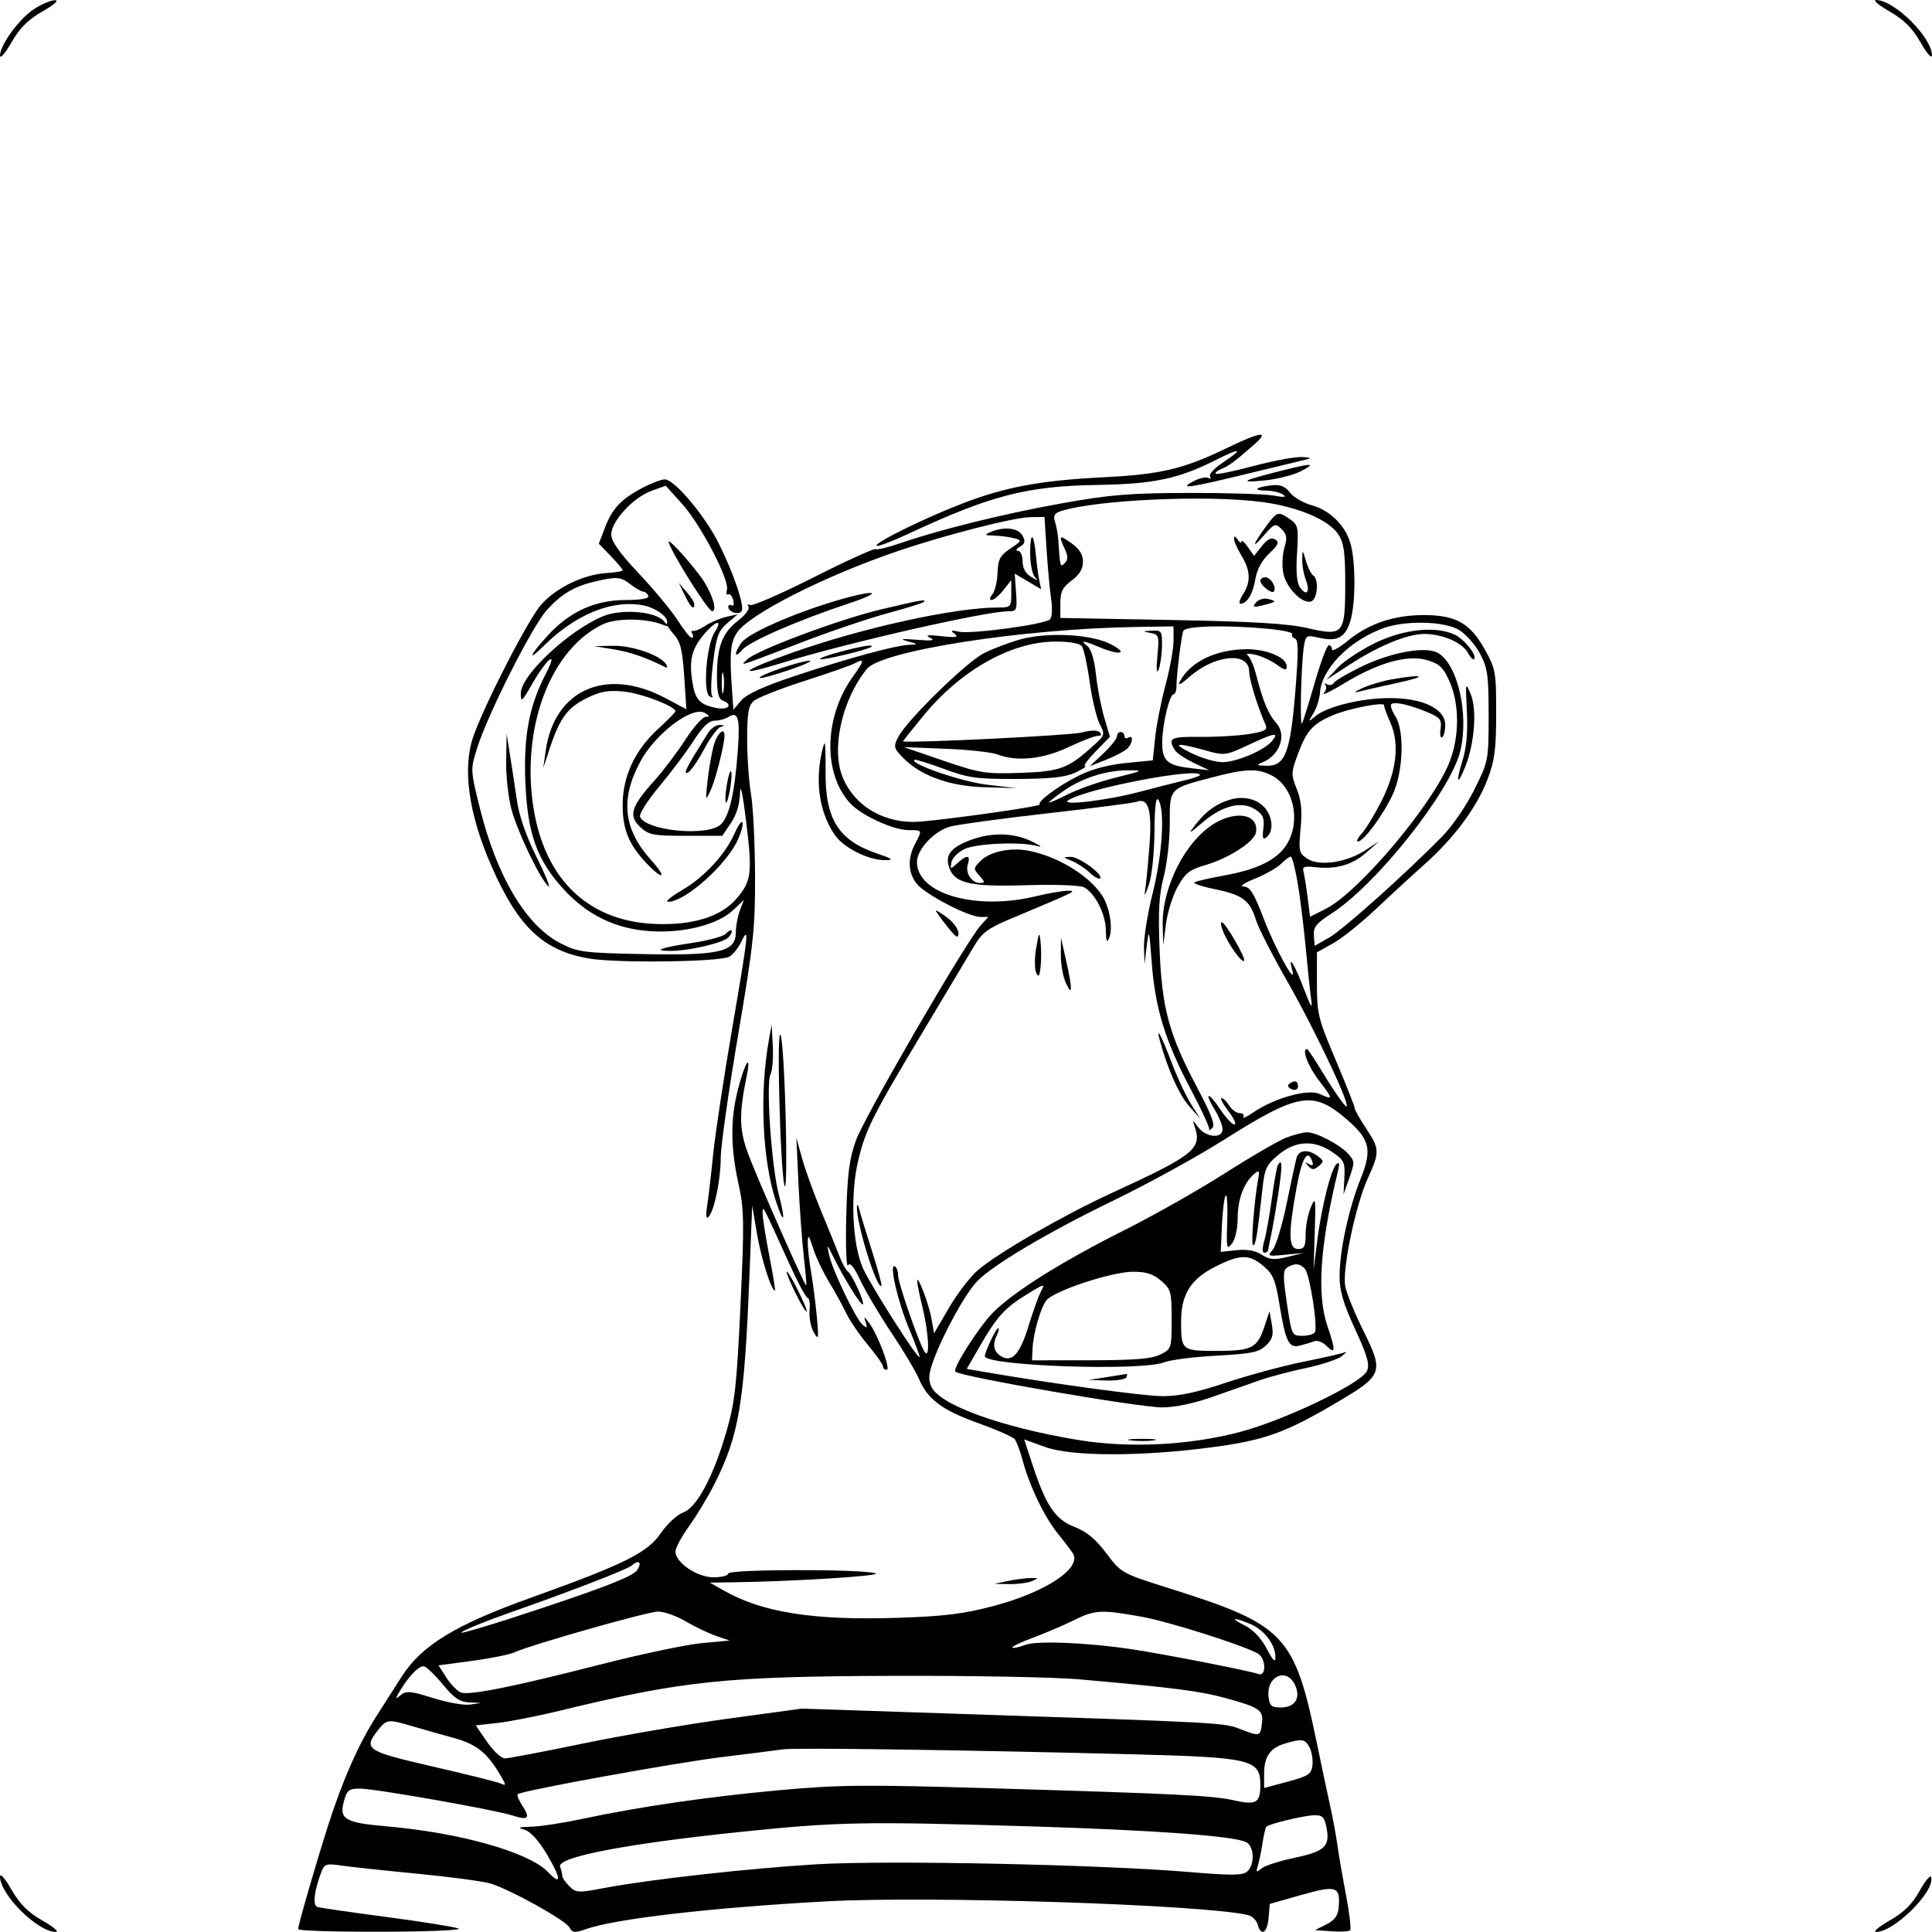 <svg id="svg" version="1.1" width="512" height="512" xmlns="http://www.w3.org/2000/svg"><path d="M8.962 2.439 C 5.063 4.998,-0.005 11.955,0.009 14.729 C 0.015 15.703,1.370 14.143,3.022 11.263 C 5.234 7.406,7.406 5.234,11.263 3.022 C 14.485 1.174,15.731 0.038,14.500 0.068 C 13.400 0.095,10.908 1.162,8.962 2.439 M500.737 3.022 C 504.594 5.234,506.766 7.406,508.978 11.263 C 510.648 14.175,511.985 15.692,511.991 14.680 C 512.015 9.935,501.977 -0.017,497.193 0.009 C 496.262 0.015,497.857 1.370,500.737 3.022 M325.500 118.565 C 313.698 124.285,307.747 125.712,292.500 126.476 C 275.748 127.317,266.397 129.057,254.973 133.462 C 244.904 137.345,231.580 143.913,232.304 144.638 C 232.584 144.918,236.343 143.502,240.657 141.493 C 262.667 131.238,272.085 128.809,291.000 128.506 C 305.805 128.269,312.310 126.892,322.198 121.900 C 328.924 118.505,329.738 118.822,324.016 122.608 C 321.825 124.058,320.320 125.709,320.671 126.277 C 321.022 126.844,320.836 127.017,320.259 126.660 C 319.681 126.303,317.924 126.680,316.354 127.499 C 312.061 129.738,314.967 129.342,330.436 125.578 C 338.171 123.695,345.400 121.947,346.500 121.694 C 347.665 121.425,347.039 121.185,345.000 121.119 C 343.075 121.056,337.271 122.138,332.103 123.522 C 326.935 124.907,322.483 125.817,322.210 125.543 C 321.937 125.270,322.546 124.728,323.563 124.338 C 325.503 123.593,327.285 122.271,332.401 117.779 C 336.582 114.109,334.115 114.389,325.500 118.565 M340.000 124.638 C 329.193 127.359,328.013 127.969,334.726 127.368 C 338.150 127.061,342.632 125.952,344.687 124.905 C 348.953 122.730,347.833 122.666,340.000 124.638 M170.500 129.160 C 164.747 132.138,162.277 134.708,160.372 139.695 L 158.694 144.089 161.847 147.342 C 163.581 149.131,165.000 150.823,165.000 151.102 C 165.000 151.381,163.117 151.720,160.816 151.856 C 154.745 152.214,147.538 155.662,143.487 160.146 C 140.134 163.857,128.581 186.268,125.459 195.115 C 122.492 203.526,124.168 215.647,130.210 229.456 C 137.300 245.662,143.960 251.969,156.154 254.026 C 163.469 255.260,190.084 254.944,193.160 253.587 C 194.073 253.184,195.526 251.425,196.387 249.677 C 198.617 245.157,198.449 246.768,193.962 273.000 C 191.751 285.925,189.511 300.775,188.984 306.000 C 188.458 311.225,187.749 317.300,187.410 319.500 C 187.012 322.085,187.136 323.146,187.761 322.500 C 189.288 320.921,191.000 312.616,191.000 306.785 C 191.000 303.854,193.060 289.316,195.577 274.478 C 199.703 250.163,200.149 245.970,200.096 232.000 C 200.064 223.475,199.582 213.800,199.025 210.500 C 198.468 207.200,198.009 200.632,198.006 195.905 C 198.001 188.970,198.338 187.012,199.750 185.765 C 200.713 184.915,206.675 182.557,213.000 180.524 C 219.325 178.491,225.281 176.416,226.236 175.914 C 229.245 174.331,229.209 174.882,226.016 179.328 C 218.355 189.996,218.035 204.967,225.298 212.869 C 228.241 216.071,236.719 219.978,240.750 219.990 C 244.509 220.002,244.457 219.894,242.506 223.636 C 240.469 227.542,240.622 231.249,242.942 234.199 C 245.143 236.998,256.666 243.000,259.837 243.000 L 261.929 243.000 259.891 245.250 C 255.992 249.554,228.981 296.117,226.803 302.289 C 225.045 307.268,224.541 311.277,224.262 322.500 C 224.070 330.200,224.285 335.956,224.740 335.291 C 225.290 334.487,226.380 335.824,227.998 339.291 C 229.335 342.156,233.051 348.426,236.255 353.224 C 239.459 358.023,242.735 363.515,243.535 365.429 C 245.778 370.797,249.713 373.732,259.233 377.138 C 264.041 378.857,268.386 380.768,268.890 381.382 C 269.393 381.997,270.334 384.480,270.981 386.900 C 272.830 393.814,276.744 401.977,280.342 406.423 C 282.157 408.666,283.968 411.053,284.367 411.729 C 286.655 415.607,277.138 421.910,263.500 425.550 C 255.444 427.700,250.483 428.319,237.984 428.735 C 215.735 429.474,202.103 427.351,191.904 421.558 L 188.126 419.411 194.313 419.324 C 210.658 419.095,234.273 417.594,232.000 416.930 C 228.051 415.776,193.000 415.839,193.000 417.000 C 193.000 417.550,191.235 418.000,189.077 418.000 C 184.737 418.000,179.000 414.104,179.000 411.158 C 179.000 410.243,180.613 407.245,182.585 404.497 C 184.557 401.749,187.521 396.846,189.173 393.603 C 195.843 380.508,197.261 372.155,198.608 338.000 L 199.338 319.500 200.619 327.009 C 201.739 333.570,204.400 342.000,205.352 342.000 C 205.531 342.000,204.863 337.837,203.869 332.750 C 202.874 327.663,202.076 322.600,202.094 321.500 C 202.131 319.294,201.901 318.858,209.100 334.750 C 211.404 339.837,213.641 344.000,214.070 344.000 C 214.499 344.000,214.711 345.492,214.541 347.316 C 214.372 349.140,214.872 351.728,215.652 353.066 C 216.949 355.290,217.019 354.940,216.473 349.000 C 216.145 345.425,215.454 340.055,214.938 337.066 C 214.422 334.078,214.030 330.478,214.067 329.066 C 214.119 327.054,214.416 327.404,215.443 330.688 C 216.163 332.992,218.068 337.042,219.676 339.688 C 221.285 342.335,223.344 346.075,224.252 348.000 C 225.161 349.925,227.726 353.686,229.952 356.359 C 232.178 359.031,234.000 361.619,234.000 362.109 C 234.000 362.599,234.443 363.000,234.985 363.000 C 236.139 363.000,232.647 353.694,230.337 350.612 C 228.976 348.797,228.845 348.766,229.400 350.391 C 229.931 351.948,229.792 352.072,228.610 351.091 C 226.813 349.600,220.555 336.526,219.710 332.500 C 219.096 329.574,219.123 329.587,220.804 333.000 C 223.626 338.730,228.212 346.121,228.664 345.669 C 229.204 345.129,225.789 337.709,224.606 336.852 C 224.115 336.496,223.140 334.696,222.440 332.852 C 221.740 331.008,219.572 325.668,217.623 320.984 C 215.674 316.300,213.395 310.000,212.560 306.984 L 211.042 301.500 211.598 313.500 C 211.905 320.100,212.540 328.868,213.010 332.984 C 213.480 337.101,213.776 340.558,213.667 340.666 C 213.335 340.998,200.644 312.239,198.226 305.674 C 195.888 299.326,195.818 295.221,197.875 285.170 C 199.174 278.820,197.418 281.477,195.577 288.644 C 193.546 296.557,193.580 304.033,195.692 313.645 C 197.214 320.572,197.269 323.817,196.237 345.923 C 195.237 367.313,194.751 371.664,192.484 379.473 C 189.027 391.384,184.620 399.588,181.003 400.849 C 179.473 401.383,176.856 403.802,175.189 406.225 C 171.531 411.541,165.721 414.427,140.266 423.570 C 120.643 430.618,111.743 436.068,106.500 444.244 C 104.850 446.817,101.839 451.527,99.808 454.711 C 94.987 462.271,90.773 471.801,86.945 483.798 C 83.538 494.479,79.032 510.073,79.012 511.250 C 79.006 511.663,89.012 511.971,101.250 511.937 C 113.488 511.902,122.600 511.514,121.500 511.076 C 120.400 510.638,111.850 509.268,102.500 508.032 C 93.150 506.796,84.902 505.609,84.170 505.393 C 82.807 504.992,83.196 501.307,85.151 496.122 C 85.960 493.977,86.464 493.805,90.274 494.370 C 92.598 494.715,101.700 495.693,110.500 496.543 C 119.300 497.394,128.075 498.570,130.000 499.156 C 135.287 500.768,149.812 508.841,150.889 510.767 C 151.706 512.227,152.298 512.297,155.169 511.274 C 162.933 508.509,188.340 505.561,218.808 503.888 C 246.253 502.382,318.509 504.709,330.631 507.489 C 331.802 507.758,332.998 508.883,333.287 509.989 C 334.148 513.283,335.856 512.275,336.190 508.277 L 336.500 504.554 344.880 502.178 C 354.180 499.542,355.247 499.900,354.761 505.493 C 354.570 507.680,353.692 508.892,351.500 509.993 L 348.500 511.500 352.854 511.813 C 355.249 511.985,357.470 511.863,357.791 511.542 C 358.111 511.222,357.625 507.031,356.710 502.230 C 355.795 497.428,354.769 491.475,354.431 489.000 C 354.093 486.525,353.219 481.800,352.487 478.500 C 351.756 475.200,350.183 467.775,348.992 462.000 C 343.070 433.280,340.520 430.584,310.231 421.035 C 297.206 416.929,297.173 416.910,293.189 411.634 C 290.328 407.844,287.945 405.869,284.774 404.658 C 279.685 402.714,277.168 398.997,273.632 388.199 L 271.422 381.453 276.961 383.465 C 283.912 385.990,302.281 386.035,320.933 383.573 C 335.130 381.699,340.492 379.785,354.237 371.687 C 366.534 364.442,366.795 363.721,361.215 352.470 C 358.972 347.947,356.851 342.723,356.502 340.861 C 355.670 336.428,359.257 319.304,362.500 312.218 C 365.665 305.305,365.633 304.466,362.000 299.000 C 360.355 296.525,359.007 294.119,359.004 293.654 C 359.002 293.189,356.750 287.494,354.000 281.000 C 349.332 269.976,349.000 268.633,349.000 260.780 L 349.000 252.368 353.250 250.006 C 355.587 248.707,360.650 244.666,364.500 241.027 C 368.350 237.387,374.200 232.007,377.500 229.070 C 385.372 222.064,391.401 213.929,394.220 206.504 C 396.113 201.519,396.500 198.548,396.500 189.000 C 396.500 178.007,396.364 177.257,393.415 172.000 C 389.548 165.106,385.780 163.004,377.285 163.002 C 369.440 163.000,362.750 165.251,357.278 169.736 C 354.925 171.663,353.000 172.737,353.000 172.120 C 353.000 171.504,352.613 171.000,352.140 171.000 C 351.667 171.000,350.014 175.387,348.468 180.750 C 346.921 186.113,345.396 191.032,345.078 191.681 C 344.409 193.049,344.803 176.034,345.548 171.361 C 346.034 168.314,346.156 168.246,349.709 169.047 C 354.500 170.128,356.666 168.863,357.951 164.238 C 359.217 159.677,359.270 149.870,358.056 144.638 C 356.897 139.641,352.628 135.246,347.625 133.899 C 345.441 133.311,342.844 131.801,341.855 130.543 C 340.495 128.814,339.276 128.347,336.862 128.628 C 332.679 129.115,331.867 129.996,335.583 130.015 C 337.187 130.024,339.175 130.490,340.000 131.052 C 341.065 131.778,340.341 131.859,337.500 131.332 C 335.300 130.925,325.175 130.610,315.000 130.634 C 299.424 130.670,294.129 131.102,281.500 133.369 C 266.129 136.128,249.045 140.342,238.633 143.944 C 235.406 145.060,232.439 145.771,232.040 145.525 C 231.641 145.278,224.223 148.657,215.556 153.035 C 206.889 157.412,199.324 160.700,198.744 160.342 C 198.150 159.975,197.985 160.166,198.364 160.780 C 198.735 161.379,197.489 163.051,195.596 164.495 C 191.424 167.677,190.000 171.413,190.000 179.181 C 190.000 183.487,190.402 185.217,191.500 185.638 C 194.350 186.732,193.070 188.264,189.845 187.619 C 185.344 186.719,184.185 185.419,183.437 180.431 C 182.600 174.844,183.341 171.936,186.589 168.077 C 189.708 164.370,191.715 163.979,189.387 167.532 C 187.225 170.831,186.221 183.401,188.030 184.518 C 188.818 185.005,189.062 184.909,188.665 184.267 C 188.311 183.693,188.461 179.686,189.000 175.362 C 189.836 168.648,190.382 167.157,192.739 165.151 L 195.500 162.803 192.500 163.469 C 190.850 163.836,188.375 164.880,187.000 165.790 C 185.625 166.700,184.129 167.334,183.676 167.198 C 183.222 167.062,183.136 167.412,183.485 167.975 C 183.833 168.539,183.754 168.999,183.309 168.998 C 182.864 168.997,181.208 166.952,179.630 164.454 C 178.051 161.955,173.439 156.380,169.380 152.066 C 164.099 146.452,162.000 143.479,162.000 141.613 C 162.000 138.126,167.794 131.838,172.614 130.095 L 176.421 128.718 180.680 133.422 C 185.583 138.837,193.335 153.610,192.650 156.230 C 192.395 157.205,192.543 157.782,192.980 157.513 C 193.416 157.243,194.007 157.918,194.293 159.013 C 194.579 160.107,194.405 160.751,193.907 160.442 C 193.408 160.134,193.000 160.310,193.000 160.834 C 193.000 162.212,195.827 163.090,196.541 161.934 C 197.365 160.601,194.415 151.892,190.455 143.964 C 186.764 136.575,178.654 126.978,176.157 127.044 C 175.246 127.069,172.700 128.020,170.500 129.160 M334.678 133.067 C 344.095 134.351,352.168 137.802,354.665 141.610 C 356.144 143.865,356.500 146.400,356.500 154.666 C 356.500 168.135,356.047 168.666,346.440 166.443 C 341.288 165.251,331.964 164.699,310.250 164.301 L 281.000 163.764 281.000 159.912 C 281.000 156.791,281.570 155.639,284.000 153.842 C 286.066 152.315,287.000 150.769,287.000 148.880 C 287.000 146.973,286.085 145.485,284.000 144.000 C 280.662 141.623,280.482 141.769,282.173 145.480 C 283.070 147.449,283.070 148.330,282.173 149.227 C 280.960 150.440,280.928 150.326,280.473 143.250 C 280.376 141.738,279.986 139.524,279.607 138.331 C 279.065 136.627,279.408 136.005,281.208 135.431 C 290.678 132.413,320.284 131.104,334.678 133.067 M335.698 139.250 C 331.984 144.273,331.490 145.895,334.860 142.000 C 337.725 138.690,337.983 138.593,339.623 140.214 C 341.037 141.612,341.175 142.536,340.369 145.214 C 339.825 147.021,339.709 150.068,340.112 151.984 C 340.937 155.913,345.261 160.221,347.513 159.357 C 349.174 158.719,349.560 153.464,348.016 152.510 C 347.475 152.175,346.615 150.461,346.106 148.701 C 345.213 145.611,345.177 145.593,345.090 148.185 C 345.041 149.662,345.463 152.087,346.028 153.574 C 347.267 156.832,346.341 158.187,344.550 155.737 C 343.663 154.525,343.407 151.685,343.725 146.611 C 344.154 139.779,344.019 139.127,341.871 137.622 C 338.749 135.435,338.464 135.510,335.698 139.250 M277.363 145.750 C 277.672 150.563,278.218 156.452,278.576 158.837 C 278.937 161.244,278.798 163.602,278.262 164.138 C 276.936 165.464,257.392 168.115,254.139 167.410 C 252.006 166.948,251.788 167.059,253.000 167.990 C 254.169 168.888,253.396 169.021,249.500 168.591 C 245.853 168.188,245.041 168.303,246.500 169.016 C 247.968 169.733,247.038 169.875,243.000 169.551 C 238.949 169.226,238.290 169.328,240.500 169.937 C 243.381 170.731,243.398 170.768,240.938 170.882 C 237.187 171.055,224.497 174.513,210.645 179.136 C 202.324 181.914,197.848 183.960,196.431 185.635 L 194.361 188.080 193.984 182.790 C 193.306 173.287,193.562 170.317,195.284 167.689 C 198.499 162.783,218.618 152.585,238.111 145.981 C 250.932 141.638,268.723 137.101,273.151 137.045 L 276.801 137.000 277.363 145.750 M262.500 141.000 C 260.777 141.740,260.915 141.871,263.500 141.943 C 265.150 141.990,267.504 142.297,268.732 142.626 C 270.881 143.202,270.843 143.305,267.732 145.400 C 265.000 147.240,264.478 148.232,264.355 151.809 C 264.276 154.137,263.658 156.707,262.983 157.521 C 262.219 158.441,262.152 159.000,262.805 159.000 C 263.382 159.000,264.788 157.814,265.927 156.365 L 268.000 153.730 268.000 157.365 C 268.000 160.854,267.859 161.000,264.493 161.000 C 252.987 161.000,228.414 166.405,209.704 173.051 C 196.340 177.798,194.647 179.588,207.213 175.685 C 223.974 170.479,261.129 162.000,267.180 162.000 C 269.474 162.000,269.590 161.723,269.261 157.008 L 268.913 152.016 272.413 154.081 L 275.913 156.146 275.420 153.823 C 275.148 152.545,274.746 149.541,274.526 147.147 C 273.964 141.022,273.000 140.698,273.000 146.633 C 273.000 149.365,273.563 152.193,274.250 152.918 C 275.232 153.953,275.018 153.944,273.250 152.877 C 271.788 151.995,271.000 150.552,271.000 148.759 C 271.000 147.235,270.441 145.986,269.750 145.970 C 269.059 145.953,269.286 145.482,270.257 144.916 C 271.637 144.112,271.790 143.476,270.971 141.947 C 269.866 139.881,266.087 139.459,262.500 141.000 M327.015 142.726 C 327.007 143.400,327.898 145.425,328.996 147.226 C 331.416 151.195,331.532 154.258,329.385 157.535 C 328.497 158.891,328.217 160.000,328.763 160.000 C 330.482 160.000,332.074 157.317,332.717 153.339 C 333.110 150.901,334.438 148.469,336.355 146.674 C 338.792 144.393,339.098 143.678,337.942 142.964 C 336.930 142.339,335.900 142.847,334.423 144.699 L 332.335 147.317 330.668 144.936 C 329.750 143.626,328.993 142.993,328.985 143.527 C 328.976 144.062,328.533 143.825,328.000 143.000 C 327.379 142.039,327.025 141.941,327.015 142.726 M177.193 143.650 C 177.965 146.539,187.630 161.918,188.698 161.957 C 190.355 162.017,188.442 156.448,185.449 152.500 C 181.825 147.719,176.857 142.394,177.193 143.650 M167.115 154.876 C 168.427 155.908,169.939 156.774,170.475 156.801 C 171.011 156.828,171.611 157.334,171.808 157.925 C 172.039 158.616,169.902 159.003,165.833 159.010 C 157.721 159.022,150.998 162.065,145.250 168.326 C 140.256 173.765,139.549 175.672,144.250 171.023 C 152.546 162.817,162.210 158.879,170.318 160.400 C 173.863 161.065,177.346 163.645,176.758 165.169 C 176.616 165.538,177.454 166.888,178.621 168.169 C 180.315 170.031,180.858 172.256,181.321 179.233 L 181.900 187.967 176.414 185.039 C 160.698 176.653,146.897 182.710,144.607 199.000 L 143.975 203.500 145.803 197.996 C 148.381 190.235,150.507 187.417,155.669 184.918 C 159.221 183.199,161.290 182.853,165.459 183.284 C 170.071 183.760,179.000 187.199,179.000 188.500 C 179.000 188.752,176.907 190.881,174.348 193.229 C 168.238 198.839,165.022 205.750,165.010 213.300 C 164.999 219.785,166.654 223.846,171.308 228.750 C 175.813 233.497,176.893 232.731,172.519 227.890 C 165.182 219.768,164.322 211.692,169.734 201.747 C 173.780 194.313,183.477 187.013,186.763 188.927 C 188.139 189.729,188.188 189.947,187.000 189.978 C 186.175 190.000,183.748 192.737,181.607 196.060 C 179.466 199.383,175.764 204.270,173.382 206.920 C 167.225 213.768,166.490 216.172,169.645 219.139 C 171.925 221.283,173.040 221.500,181.780 221.500 L 191.405 221.500 193.703 218.102 C 195.195 215.895,196.043 213.091,196.122 210.102 C 196.195 207.344,196.844 210.391,197.741 217.708 C 199.436 231.530,199.161 233.608,195.008 238.338 C 190.876 243.044,183.248 245.320,173.214 244.839 C 155.131 243.972,143.536 232.113,141.078 211.974 C 138.559 191.333,146.418 171.775,159.780 165.434 C 163.305 163.762,171.069 163.800,175.500 165.511 C 177.393 166.243,177.409 166.187,175.801 164.478 C 173.443 161.973,164.543 161.329,159.781 163.318 C 150.641 167.137,137.993 179.008,138.009 183.753 C 138.018 186.224,138.310 185.993,140.915 181.451 C 144.976 174.370,148.099 171.930,144.666 178.520 C 140.214 187.065,138.708 195.095,139.235 207.481 C 139.806 220.882,142.271 227.826,149.159 235.434 C 155.548 242.492,163.102 246.179,172.399 246.775 C 181.250 247.343,190.215 245.049,194.319 241.167 L 197.137 238.500 196.069 241.315 C 195.481 242.863,195.000 245.474,195.000 247.116 C 195.000 252.255,190.733 253.254,170.525 252.845 C 154.517 252.522,153.129 252.339,148.471 249.942 C 139.414 245.281,131.682 232.307,127.192 214.239 C 124.651 204.014,124.648 203.956,126.445 198.239 C 129.252 189.306,141.025 165.978,144.879 161.712 C 148.766 157.409,152.145 155.404,157.718 154.092 C 163.432 152.746,164.523 152.837,167.115 154.876 M334.000 153.878 C 334.000 155.039,336.909 157.424,337.548 156.786 C 338.453 155.880,336.814 153.000,335.393 153.000 C 334.627 153.000,334.000 153.395,334.000 153.878 M181.476 157.750 C 183.026 160.948,184.000 161.859,184.000 160.111 C 184.000 159.622,183.078 158.159,181.951 156.861 L 179.901 154.500 181.476 157.750 M221.000 159.373 C 209.676 162.793,198.157 167.938,196.488 170.321 C 194.422 173.271,194.618 174.667,196.750 172.182 C 198.654 169.961,211.540 164.357,225.000 159.895 C 235.101 156.546,231.789 156.114,221.000 159.373 M332.862 159.666 C 331.831 160.909,332.085 161.021,334.575 160.422 C 338.347 159.515,338.485 159.360,336.076 158.730 C 334.963 158.439,333.535 158.855,332.862 159.666 M233.500 161.494 C 222.557 164.070,200.387 172.361,198.000 174.770 C 196.255 176.531,194.554 177.073,213.500 169.829 C 220.650 167.096,230.496 163.783,235.379 162.467 C 240.263 161.152,244.500 159.833,244.796 159.538 C 245.612 158.722,244.340 158.942,233.500 161.494 M386.710 166.965 C 388.475 168.041,390.950 170.852,392.210 173.211 C 394.233 177.000,394.500 178.906,394.500 189.553 C 394.500 201.465,394.456 201.696,390.753 209.186 C 388.676 213.388,384.879 218.934,382.233 221.633 C 372.525 231.531,355.931 246.379,352.223 248.485 L 348.399 250.657 348.192 247.938 C 348.020 245.680,348.819 244.683,352.894 242.068 C 364.801 234.427,384.453 209.616,386.997 199.012 C 389.360 189.164,386.255 175.812,380.941 172.968 C 377.727 171.249,368.740 172.858,361.093 176.523 C 357.322 178.330,353.927 180.309,353.549 180.921 C 353.171 181.532,352.330 181.728,351.681 181.356 C 351.031 180.984,350.834 181.048,351.241 181.498 C 351.649 181.948,351.472 182.931,350.848 183.683 C 350.224 184.435,352.648 183.267,356.234 181.088 C 365.304 175.578,373.082 173.408,378.233 174.952 C 381.492 175.928,382.510 176.899,384.142 180.588 C 386.770 186.530,386.797 195.032,384.209 201.760 C 379.922 212.901,360.166 236.397,351.340 240.850 L 347.181 242.949 346.518 237.724 C 346.154 234.851,345.661 231.803,345.424 230.950 C 345.079 229.712,345.698 229.483,348.502 229.810 C 354.017 230.454,358.304 229.238,362.046 225.969 L 365.500 222.951 361.786 225.357 C 356.758 228.613,349.632 229.644,346.471 227.573 C 344.233 226.107,344.115 225.578,344.675 219.575 C 345.118 214.831,344.849 212.080,343.649 209.081 C 342.110 205.234,342.131 204.726,344.032 199.644 C 346.321 193.526,347.967 191.747,353.467 189.449 C 357.640 187.706,366.962 185.928,366.793 186.908 C 366.737 187.233,367.483 189.287,368.451 191.470 C 370.963 197.138,370.136 204.350,366.053 212.396 C 364.244 215.961,361.899 219.805,360.843 220.939 C 359.786 222.072,359.352 223.000,359.877 223.000 C 361.396 223.000,366.753 215.718,369.159 210.383 C 371.925 204.252,372.230 193.526,369.747 189.737 C 368.844 188.358,368.372 186.961,368.701 186.633 C 369.485 185.849,373.566 186.751,378.336 188.763 C 381.672 190.170,382.118 190.740,381.766 193.138 C 381.544 194.654,381.730 195.667,382.181 195.388 C 382.631 195.110,383.000 193.641,383.000 192.125 C 383.000 187.838,377.142 185.000,368.295 185.000 C 360.744 185.000,351.640 187.234,348.539 189.847 C 346.630 191.457,346.618 191.434,348.091 189.000 C 348.923 187.625,349.695 185.168,349.808 183.540 C 350.245 177.212,357.722 169.646,366.703 166.442 C 372.575 164.348,382.858 164.616,386.710 166.965 M311.000 169.812 C 311.000 171.908,310.042 177.196,308.871 181.562 C 307.701 185.928,306.463 192.200,306.121 195.500 L 305.500 201.500 298.275 202.221 C 293.595 202.687,289.191 203.880,285.775 205.605 C 280.286 208.376,274.794 212.460,275.545 213.212 C 275.992 213.659,253.655 216.864,244.152 217.717 C 234.925 218.544,226.735 213.999,223.407 206.204 C 220.181 198.650,223.032 185.581,229.714 177.283 C 233.613 172.442,271.103 166.607,301.250 166.148 L 311.000 166.000 311.000 169.812 M336.221 166.649 C 339.918 166.998,342.728 167.632,342.465 168.057 C 342.202 168.481,342.524 169.008,343.181 169.227 C 344.099 169.533,344.121 172.752,343.278 183.187 C 341.967 199.399,340.578 203.032,335.724 202.937 C 333.027 202.884,332.833 202.738,334.535 202.048 C 339.145 200.180,341.068 194.814,338.256 191.665 C 336.134 189.288,334.697 185.862,332.943 179.000 C 332.311 176.525,331.277 174.126,330.647 173.669 C 330.005 173.204,330.820 173.115,332.500 173.466 C 334.150 173.812,336.738 174.987,338.250 176.077 C 340.486 177.689,341.000 177.779,341.000 176.556 C 341.000 174.253,335.646 171.995,330.300 172.044 C 322.230 172.118,315.480 175.364,312.739 180.489 C 311.997 181.877,312.792 181.509,315.304 179.305 C 321.926 173.493,330.968 172.662,331.033 177.858 C 331.061 180.151,333.160 186.999,335.402 192.114 C 335.982 193.438,335.157 193.876,330.805 194.553 C 327.887 195.007,322.058 195.335,317.852 195.282 C 310.158 195.186,309.380 195.616,311.401 198.854 C 311.866 199.599,314.104 201.093,316.373 202.174 L 320.500 204.140 315.601 203.569 C 309.327 202.837,308.000 201.659,308.000 196.820 C 308.000 192.144,309.914 184.000,311.013 184.000 C 311.439 184.000,311.784 182.988,311.779 181.750 C 311.769 179.106,312.998 169.056,313.553 167.250 C 313.982 165.855,324.784 165.569,336.221 166.649 M304.881 167.723 C 307.135 168.149,307.233 168.475,306.726 173.837 C 306.399 177.295,306.515 178.721,307.025 177.500 C 307.484 176.400,307.891 173.588,307.930 171.250 C 307.996 167.232,307.850 167.007,305.250 167.136 C 302.704 167.262,302.677 167.306,304.881 167.723 M364.472 170.376 C 360.637 172.232,356.150 175.194,354.500 176.956 L 351.500 180.161 357.500 176.245 C 365.275 171.171,372.954 168.000,377.468 168.000 C 382.233 168.000,387.560 170.310,389.001 173.001 C 389.639 174.195,390.387 174.947,390.661 174.672 C 391.569 173.764,388.015 169.328,385.439 168.154 C 380.368 165.843,372.001 166.730,364.472 170.376 M270.251 169.487 C 267.364 170.296,263.089 171.924,260.751 173.104 C 256.110 175.447,240.359 190.835,238.079 195.254 C 236.768 197.794,236.841 198.202,239.024 200.525 C 243.672 205.473,251.439 208.349,260.892 208.623 L 269.500 208.872 261.726 207.981 C 255.025 207.213,241.178 202.488,242.311 201.356 C 242.504 201.162,246.001 202.236,250.081 203.743 C 256.682 206.180,258.822 206.476,269.500 206.433 C 278.500 206.396,282.375 205.970,285.000 204.731 C 286.925 203.822,288.071 203.061,287.547 203.039 C 287.023 203.018,288.295 201.258,290.374 199.129 L 294.154 195.258 292.624 190.106 C 291.783 187.272,290.798 182.152,290.435 178.727 C 290.031 174.899,289.168 172.018,288.197 171.250 C 286.118 169.605,286.972 169.672,291.346 171.500 C 296.804 173.781,299.143 173.253,294.500 170.788 C 289.341 168.049,277.619 167.420,270.251 169.487 M286.696 171.250 C 287.213 171.938,288.149 176.198,288.776 180.718 C 289.403 185.238,290.588 190.237,291.410 191.826 C 292.834 194.580,292.777 194.834,290.202 197.198 C 283.163 203.659,281.130 204.446,270.518 204.816 C 261.168 205.143,259.799 204.927,250.000 201.582 L 239.500 197.997 250.503 198.429 C 256.554 198.667,262.771 199.343,264.318 199.931 C 269.520 201.909,276.387 201.205,283.160 198.001 C 286.647 196.351,290.152 195.001,290.950 195.001 C 291.867 195.000,292.050 194.650,291.449 194.049 C 290.848 193.448,289.027 193.485,286.499 194.151 C 283.694 194.889,242.195 196.940,239.310 196.483 C 239.205 196.467,241.713 193.311,244.882 189.471 C 254.736 177.530,268.067 170.069,279.628 170.024 C 283.387 170.009,286.119 170.483,286.696 171.250 M162.769 172.111 C 167.199 172.849,170.709 174.065,176.389 176.827 C 176.878 177.065,176.935 176.704,176.516 176.026 C 175.051 173.656,167.557 171.043,162.500 171.139 L 157.500 171.234 162.769 172.111 M222.703 172.719 C 219.514 173.555,217.102 174.435,217.342 174.675 C 217.791 175.124,230.170 172.148,230.917 171.411 C 231.656 170.682,228.639 171.162,222.703 172.719 M206.688 177.183 C 203.491 178.297,201.070 179.404,201.309 179.643 C 201.548 179.882,205.064 178.946,209.122 177.564 C 213.180 176.182,215.600 175.075,214.500 175.105 C 213.400 175.134,209.884 176.069,206.688 177.183 M191.706 183.250 C 191.467 184.488,191.272 183.475,191.272 181.000 C 191.272 178.525,191.467 177.512,191.706 178.750 C 191.944 179.988,191.944 182.012,191.706 183.250 M369.000 180.005 C 366.525 180.429,362.925 181.496,361.000 182.377 C 359.008 183.289,358.577 183.695,360.000 183.319 C 361.375 182.956,366.100 181.881,370.500 180.931 C 378.511 179.201,377.466 178.557,369.000 180.005 M388.735 188.500 C 389.013 193.921,388.650 198.097,387.609 201.453 C 385.740 207.482,386.167 208.540,388.309 203.186 C 390.769 197.038,391.448 188.079,389.765 183.992 C 388.373 180.615,388.339 180.763,388.735 188.500 M195.529 198.859 C 194.694 210.261,193.258 216.457,190.969 218.528 C 187.384 221.772,171.044 220.162,169.609 216.423 C 169.333 215.704,171.671 212.051,174.804 208.303 C 177.937 204.556,182.009 199.129,183.854 196.245 C 186.179 192.610,187.867 190.995,189.354 190.985 C 190.534 190.976,192.154 190.556,192.952 190.051 C 195.634 188.354,196.165 190.170,195.529 198.859 M187.633 194.250 C 181.932 203.330,180.975 205.178,182.167 204.807 C 182.900 204.578,184.848 201.840,186.495 198.722 C 188.142 195.604,190.167 192.868,190.995 192.642 C 192.152 192.327,192.100 192.205,190.773 192.116 C 189.823 192.052,188.410 193.012,187.633 194.250 M189.087 197.750 C 188.543 199.813,187.829 203.975,187.501 207.000 C 186.921 212.353,186.943 212.418,188.334 209.418 C 189.632 206.617,192.000 197.273,192.000 194.951 C 192.000 192.465,189.966 194.419,189.087 197.750 M296.000 195.132 C 296.000 195.754,294.376 197.795,292.391 199.667 L 288.782 203.071 293.141 201.338 C 295.539 200.385,298.063 199.051,298.750 198.374 C 300.236 196.911,300.436 194.613,299.000 195.500 C 298.450 195.840,298.000 195.641,298.000 195.059 C 298.000 194.477,297.550 194.000,297.000 194.000 C 296.450 194.000,296.000 194.509,296.000 195.132 M337.062 196.426 C 335.050 198.849,327.611 202.001,323.934 201.987 C 322.045 201.980,318.250 200.851,315.500 199.479 C 310.249 196.858,311.802 196.709,320.088 199.038 C 324.445 200.263,324.998 200.176,331.088 197.308 C 337.785 194.153,339.110 193.958,337.062 196.426 M134.131 201.540 C 134.059 205.412,134.676 211.174,135.502 214.345 C 137.046 220.273,143.173 233.069,145.322 234.853 C 145.987 235.404,144.590 231.951,142.217 227.178 C 139.419 221.551,137.572 216.215,136.962 212.000 C 136.445 208.425,135.626 203.025,135.142 200.000 L 134.263 194.500 134.131 201.540 M217.625 200.125 C 216.039 208.056,217.366 215.717,221.304 221.367 C 223.624 224.694,230.176 227.961,234.500 227.945 C 237.006 227.936,236.627 227.633,232.196 226.103 C 222.125 222.624,218.650 216.973,218.781 204.289 C 218.823 200.280,218.720 197.000,218.553 197.000 C 218.386 197.000,217.969 198.406,217.625 200.125 M192.600 208.100 C 192.234 210.392,192.129 212.462,192.368 212.701 C 192.606 212.940,193.116 211.274,193.500 209.000 C 193.884 206.726,193.989 204.655,193.732 204.399 C 193.476 204.143,192.966 205.808,192.600 208.100 M295.771 206.045 C 291.519 207.090,285.782 209.090,283.021 210.490 C 280.259 211.889,278.000 212.862,278.000 212.653 C 278.000 212.443,279.765 211.049,281.923 209.553 C 286.848 206.140,293.182 204.132,299.000 204.139 C 303.207 204.144,302.997 204.268,295.771 206.045 M337.033 205.517 C 342.834 208.517,344.814 217.513,341.035 223.710 C 338.547 227.791,333.362 230.390,324.500 231.996 C 320.650 232.694,317.078 233.509,316.562 233.808 C 316.047 234.106,318.468 234.930,321.944 235.639 C 329.274 237.134,331.266 238.622,332.825 243.766 C 333.447 245.820,337.173 253.125,341.104 260.000 C 348.869 273.580,358.890 294.984,356.590 293.075 C 355.805 292.424,353.275 288.765,350.967 284.945 C 348.659 281.125,346.597 278.000,346.385 278.000 C 344.892 278.000,346.586 282.480,349.546 286.356 C 353.366 291.359,353.371 291.582,349.635 289.879 C 346.655 288.522,337.767 290.990,332.315 294.690 C 330.415 295.979,329.144 296.576,329.489 296.017 C 329.835 295.458,329.420 295.000,328.567 295.000 C 327.715 295.000,326.455 294.100,325.768 293.000 C 325.081 291.900,324.154 291.000,323.709 291.000 C 323.263 291.000,324.100 292.575,325.568 294.500 C 327.036 296.425,327.740 298.000,327.133 298.000 C 326.525 298.000,324.831 296.191,323.368 293.980 C 320.195 289.186,319.004 289.317,321.942 294.137 C 323.070 295.987,323.994 298.288,323.996 299.250 C 324.002 301.823,319.602 301.480,317.566 298.750 C 316.097 296.780,315.974 296.749,316.579 298.500 C 318.628 304.428,316.575 306.075,294.500 316.216 C 281.795 322.053,264.499 332.025,259.171 336.586 C 257.150 338.316,253.704 342.796,251.513 346.542 L 247.530 353.353 246.842 349.426 C 246.167 345.573,243.101 337.537,243.055 339.500 C 243.042 340.050,243.683 343.200,244.480 346.500 C 246.085 353.148,246.472 359.935,245.161 358.450 C 243.923 357.047,238.000 340.098,238.000 337.957 C 238.000 336.946,237.620 335.883,237.155 335.596 C 235.536 334.595,237.875 344.884,240.907 352.101 C 242.587 356.100,243.838 359.496,243.686 359.647 C 243.159 360.174,230.740 340.666,228.693 336.097 C 225.895 329.848,225.286 316.734,227.379 307.798 C 229.344 299.411,231.098 295.913,244.831 273.000 C 250.930 262.825,256.984 252.700,258.284 250.499 C 260.212 247.238,261.929 245.962,267.575 243.595 C 285.307 236.161,285.540 236.047,283.000 236.059 C 281.625 236.066,277.800 236.723,274.500 237.520 C 258.549 241.371,243.000 236.890,243.000 228.442 C 243.000 225.073,247.607 220.183,251.859 219.038 C 253.902 218.488,265.508 216.914,277.651 215.539 C 289.794 214.165,300.393 212.786,301.205 212.475 C 304.310 211.283,305.325 214.620,304.643 223.779 C 304.285 228.575,303.780 233.850,303.519 235.500 C 303.152 237.829,303.359 237.606,304.446 234.500 C 305.252 232.197,305.885 226.257,305.938 220.500 C 306.002 213.650,306.336 210.972,307.000 212.000 C 308.756 214.717,308.053 226.292,305.512 236.502 C 304.143 242.001,303.089 248.525,303.169 251.000 L 303.314 255.500 303.916 250.500 C 304.466 245.934,304.578 246.326,305.216 255.006 C 306.107 267.130,308.811 275.941,315.538 288.629 C 318.492 294.200,320.708 299.041,320.462 299.388 C 320.217 299.734,320.559 299.557,321.223 298.994 C 322.135 298.220,321.144 295.546,317.147 287.999 C 309.769 274.065,307.918 267.206,307.298 251.500 C 306.902 241.460,307.151 237.101,308.392 232.356 C 309.277 228.976,310.000 222.580,310.000 218.141 C 310.000 208.779,309.780 209.016,321.285 206.001 C 330.187 203.668,333.274 203.573,337.033 205.517 M318.000 205.419 C 318.000 205.649,316.087 206.293,313.750 206.850 C 311.413 207.406,306.125 208.754,302.000 209.846 C 293.170 212.182,280.592 213.652,283.147 212.049 C 288.202 208.878,318.000 203.210,318.000 205.419 M325.819 211.961 C 322.223 213.073,319.537 215.040,316.795 218.568 C 314.727 221.230,314.913 221.164,318.822 217.849 C 324.072 213.398,329.114 212.190,332.682 214.527 C 334.723 215.865,335.124 216.811,334.806 219.539 C 334.495 222.202,334.682 222.679,335.707 221.829 C 337.533 220.313,337.311 216.590,335.250 214.153 C 333.156 211.679,329.488 210.826,325.819 211.961 M321.787 218.258 C 314.122 222.898,307.882 235.221,308.131 245.225 L 308.262 250.500 308.986 244.878 C 309.383 241.786,310.787 237.327,312.104 234.969 C 314.133 231.339,315.267 230.460,319.500 229.238 C 325.517 227.501,332.357 223.103,332.825 220.669 C 333.745 215.895,327.825 214.603,321.787 218.258 M194.740 220.729 C 192.224 226.430,186.679 232.439,180.736 235.904 C 177.856 237.582,176.199 238.966,177.054 238.978 C 181.582 239.042,192.909 228.856,195.677 222.230 C 197.690 217.413,196.818 216.018,194.740 220.729 M257.603 222.477 C 252.419 224.324,250.599 226.267,251.329 229.175 C 252.543 234.014,256.469 235.061,271.646 234.595 C 279.618 234.351,286.224 234.585,287.280 235.150 C 290.206 236.716,292.986 242.169,293.067 246.500 C 293.124 249.580,293.329 250.040,293.960 248.500 C 294.854 246.316,294.284 241.652,292.737 238.500 C 289.982 232.886,280.857 227.002,272.463 225.427 C 267.721 224.537,262.296 225.704,259.863 228.137 C 257.934 230.066,257.920 230.255,259.574 232.081 C 261.053 233.716,261.083 234.000,259.777 234.000 C 257.492 234.000,255.746 231.374,256.485 229.048 C 257.281 226.538,256.289 226.432,253.713 228.750 C 251.849 230.426,251.783 230.416,252.146 228.508 C 252.354 227.412,253.869 225.855,255.512 225.048 C 258.704 223.481,270.753 222.982,275.000 224.241 C 276.375 224.649,275.700 224.098,273.500 223.017 C 268.825 220.721,263.078 220.525,257.603 222.477 M283.999 228.123 C 285.374 228.672,287.510 230.070,288.746 231.231 C 289.981 232.391,291.238 233.095,291.538 232.795 C 292.517 231.816,285.906 226.998,283.673 227.063 C 281.640 227.123,281.661 227.191,283.999 228.123 M343.855 233.750 C 344.502 237.463,345.474 245.225,346.015 251.000 C 346.557 256.775,347.223 263.075,347.495 265.000 C 347.859 267.572,347.356 266.825,345.598 262.186 C 343.132 255.679,341.235 252.578,342.424 257.000 C 343.771 262.007,338.003 251.586,334.813 243.250 C 332.283 236.637,331.244 234.989,329.578 234.945 C 328.361 234.914,329.571 234.059,332.500 232.884 C 335.250 231.780,338.387 230.004,339.472 228.938 C 340.557 227.872,341.722 227.000,342.062 227.000 C 342.402 227.000,343.209 230.037,343.855 233.750 M248.000 241.333 C 248.000 241.548,249.350 243.424,251.000 245.500 C 253.350 248.457,254.000 248.852,254.000 247.326 C 254.000 246.253,252.650 244.378,251.000 243.158 C 249.350 241.938,248.000 241.117,248.000 241.333 M324.028 246.573 C 325.310 249.945,329.058 255.275,329.697 254.636 C 330.253 254.081,325.250 245.273,323.908 244.443 C 323.412 244.137,323.466 245.095,324.028 246.573 M192.336 247.466 C 191.696 248.162,187.674 249.252,183.397 249.888 C 175.128 251.118,172.734 252.000,177.667 252.000 C 182.675 252.000,191.909 249.815,193.133 248.340 C 194.604 246.567,193.887 245.782,192.336 247.466 M274.599 251.238 C 274.147 253.843,274.142 256.768,274.589 257.738 C 275.233 259.134,275.478 258.824,275.765 256.250 C 275.964 254.463,275.968 251.537,275.774 249.750 C 275.448 246.745,275.360 246.857,274.599 251.238 M281.129 253.000 C 281.108 255.475,281.708 258.850,282.464 260.500 C 284.217 264.329,284.238 262.124,282.520 254.500 L 281.168 248.500 281.129 253.000 M203.740 275.740 C 201.241 289.678,202.022 307.417,205.616 318.315 C 207.782 324.882,208.267 323.751,206.382 316.532 C 204.463 309.184,202.943 287.149,204.187 284.724 C 204.688 283.747,204.964 280.372,204.799 277.224 L 204.500 271.500 203.740 275.740 M206.524 291.000 C 206.781 301.725,207.371 312.075,207.837 314.000 C 208.345 316.103,208.508 309.518,208.245 297.500 C 208.004 286.500,207.414 276.150,206.933 274.500 C 206.396 272.660,206.238 279.040,206.524 291.000 M307.436 276.000 C 309.463 283.397,312.489 290.140,315.124 293.130 L 318.094 296.500 315.589 292.500 C 314.211 290.300,311.902 285.350,310.457 281.500 C 307.780 274.364,306.201 271.489,307.436 276.000 M342.143 286.907 C 341.137 287.532,341.090 287.937,341.960 288.475 C 343.332 289.323,344.362 288.572,343.854 287.095 C 343.646 286.489,342.940 286.412,342.143 286.907 M356.751 296.519 C 363.048 301.909,363.701 304.591,360.601 312.340 C 357.411 320.313,355.000 331.456,355.000 338.224 C 355.000 342.076,356.003 345.494,359.117 352.254 C 362.395 359.370,363.034 361.630,362.251 363.346 C 360.753 366.628,340.319 376.419,328.500 379.518 C 314.966 383.066,299.024 383.829,285.500 381.575 C 265.222 378.195,249.001 372.291,246.815 367.493 C 245.942 365.578,246.082 364.039,247.469 360.279 C 250.025 353.350,255.767 342.944,258.842 339.667 C 262.905 335.337,277.601 326.621,295.416 317.976 C 304.262 313.683,317.125 306.619,324.000 302.278 C 344.082 289.598,347.884 288.929,356.751 296.519 M340.980 301.438 C 339.045 302.152,331.705 306.406,324.671 310.891 C 317.637 315.376,305.569 322.208,297.853 326.073 C 281.513 334.259,268.733 342.267,263.235 347.765 C 259.527 351.473,252.356 362.689,253.172 363.505 C 254.485 364.818,301.894 373.003,308.048 372.979 C 311.435 372.965,316.530 371.885,321.500 370.127 C 325.900 368.570,331.525 366.588,334.000 365.724 C 336.475 364.860,341.924 363.426,346.109 362.539 C 350.295 361.652,354.570 360.234,355.609 359.389 C 356.649 358.543,357.030 358.080,356.454 358.358 C 355.879 358.637,350.929 359.767,345.454 360.869 C 339.980 361.970,330.718 364.476,324.873 366.436 C 317.293 368.978,312.489 370.000,308.116 370.000 C 303.137 370.000,278.129 366.583,259.849 363.405 L 256.197 362.770 259.737 356.635 C 264.217 348.871,266.281 346.614,272.267 342.931 C 276.777 340.156,277.012 340.109,275.888 342.209 C 275.227 343.445,273.739 347.570,272.581 351.376 C 270.300 358.876,268.156 361.219,265.250 359.386 C 263.287 358.148,262.957 356.344,264.219 353.750 C 264.687 352.788,264.807 352.000,264.484 352.000 C 263.958 352.000,261.000 358.274,261.000 359.390 C 261.000 361.990,302.456 363.424,308.500 361.033 C 310.150 360.380,316.394 359.585,322.376 359.267 C 331.562 358.777,333.595 358.362,335.459 356.594 C 337.229 354.914,337.543 353.808,337.048 351.000 L 336.430 347.500 335.105 351.500 C 333.191 357.275,331.776 358.000,322.416 358.000 C 313.148 358.000,312.999 357.876,313.002 350.168 C 313.004 343.096,315.552 338.980,321.929 335.750 C 328.642 332.350,331.023 332.307,334.835 335.515 C 337.334 337.618,338.016 339.214,339.001 345.265 C 340.681 355.595,341.516 357.338,344.432 356.606 C 345.742 356.278,347.473 355.756,348.278 355.447 C 349.083 355.138,350.497 355.639,351.419 356.562 C 353.964 359.107,354.045 358.048,351.809 351.491 C 348.926 343.039,349.776 330.267,354.536 310.500 C 355.051 308.359,354.947 307.789,354.170 308.509 C 352.705 309.868,350.196 319.930,349.047 329.054 L 348.110 336.500 348.423 326.612 C 348.712 317.480,348.631 316.972,347.368 319.976 C 346.616 321.766,346.000 324.978,346.000 327.115 C 346.000 330.333,345.657 331.000,344.000 331.000 C 341.447 331.000,341.352 327.010,343.610 314.704 C 345.095 306.613,346.578 304.233,347.817 307.952 C 348.113 308.839,347.802 309.018,346.880 308.492 C 345.787 307.870,345.751 307.978,346.708 309.011 C 347.694 310.076,348.200 310.079,349.469 309.026 C 350.865 307.867,350.844 307.601,349.261 306.400 C 346.790 304.525,344.226 304.684,343.627 306.750 C 343.348 307.712,342.151 313.225,340.967 319.000 C 339.783 324.775,338.110 330.289,337.250 331.252 C 335.777 332.902,335.974 332.977,340.593 332.525 L 345.500 332.044 341.184 333.094 C 337.630 333.959,336.428 333.855,334.375 332.510 C 332.699 331.412,330.506 331.020,327.691 331.315 L 323.500 331.754 323.828 324.627 C 324.008 320.707,324.458 317.183,324.828 316.795 C 325.198 316.408,325.378 319.558,325.229 323.795 C 324.980 330.850,325.086 331.336,326.479 329.559 C 327.365 328.428,328.000 325.591,328.000 322.759 C 328.000 317.800,329.674 313.346,332.382 311.098 C 333.674 310.025,333.833 310.193,333.462 312.237 C 332.349 318.375,331.455 330.000,332.097 330.000 C 332.781 330.000,333.159 327.687,334.596 314.725 C 335.157 309.668,335.685 308.581,338.846 305.975 C 343.361 302.254,348.282 302.028,353.102 305.322 C 356.189 307.432,356.479 308.050,356.274 312.072 L 356.048 316.500 357.593 312.156 C 359.034 308.106,359.015 307.674,357.320 305.799 C 355.049 303.288,348.673 299.977,346.290 300.070 C 345.305 300.109,342.916 300.725,340.980 301.438 M338.637 308.778 C 338.373 309.206,337.659 313.190,337.051 317.631 C 336.443 322.071,335.539 327.121,335.042 328.852 C 334.491 330.774,334.502 332.000,335.070 332.000 C 335.581 332.000,336.034 331.663,336.077 331.250 C 336.119 330.837,336.313 329.825,336.507 329.000 C 337.263 325.802,338.861 316.300,339.324 312.250 C 339.797 308.107,339.617 307.193,338.637 308.778 M227.116 319.614 C 226.716 323.453,232.389 341.944,233.597 340.737 C 233.775 340.558,232.635 336.382,231.062 331.456 C 229.490 326.530,227.985 321.600,227.718 320.500 C 227.451 319.400,227.180 319.001,227.116 319.614 M345.857 336.327 C 347.141 337.875,349.285 351.730,348.449 353.082 C 348.137 353.587,346.631 354.000,345.102 354.000 C 342.376 354.000,342.297 353.832,341.040 345.384 C 339.964 338.150,339.978 336.628,341.129 335.899 C 343.082 334.662,344.588 334.798,345.857 336.327 M210.705 342.472 C 212.182 345.482,213.557 347.776,213.762 347.571 C 214.211 347.122,209.167 337.000,208.494 337.000 C 208.234 337.000,209.229 339.462,210.705 342.472 M307.694 339.412 C 310.323 341.673,310.500 342.316,310.500 349.640 C 310.500 357.322,310.449 357.480,307.500 358.962 C 305.218 360.108,300.791 360.472,289.000 360.484 L 273.500 360.500 273.632 357.500 C 273.811 353.414,275.676 346.825,277.269 344.647 C 279.074 342.178,294.468 337.062,300.194 337.028 C 303.740 337.007,305.575 337.590,307.694 339.412 M293.000 365.000 L 288.500 365.700 293.191 365.850 C 295.771 365.932,298.160 365.550,298.500 365.000 C 298.840 364.450,298.754 364.068,298.309 364.150 C 297.864 364.233,295.475 364.615,293.000 365.000 M299.768 381.725 C 301.565 381.947,304.265 381.943,305.768 381.715 C 307.271 381.486,305.800 381.304,302.500 381.310 C 299.200 381.315,297.971 381.502,299.768 381.725 M168.845 416.107 C 167.824 417.645,161.113 420.329,143.973 426.053 C 131.063 430.365,121.297 433.298,122.270 432.571 C 123.244 431.845,128.869 429.558,134.770 427.491 C 150.733 421.899,166.373 415.860,167.450 414.872 C 169.285 413.188,170.229 414.023,168.845 416.107 M267.000 419.000 L 263.500 419.737 267.500 419.798 C 269.700 419.832,272.400 419.473,273.500 419.000 C 275.312 418.221,275.265 418.146,273.000 418.202 C 271.625 418.236,268.925 418.595,267.000 419.000 M181.666 429.650 C 184.153 431.108,187.799 432.854,189.768 433.531 L 193.349 434.762 185.924 435.453 C 181.841 435.834,169.725 438.392,159.000 441.139 C 136.225 446.971,124.559 449.319,122.193 448.545 C 121.262 448.240,119.533 446.493,118.350 444.662 L 116.200 441.333 125.090 440.150 C 129.979 439.499,135.078 438.466,136.420 437.854 C 140.764 435.875,171.413 427.162,174.322 427.080 C 175.874 427.036,179.179 428.193,181.666 429.650 M302.500 428.442 C 309.648 429.727,328.681 435.734,333.250 438.146 C 335.527 439.349,335.700 444.483,333.434 443.613 C 331.408 442.835,308.416 438.340,300.000 437.076 C 288.049 435.281,274.670 434.742,271.611 435.932 C 270.023 436.550,268.529 436.862,268.292 436.626 C 268.056 436.389,270.481 435.225,273.681 434.039 C 276.881 432.854,281.726 430.785,284.446 429.442 C 290.206 426.599,291.772 426.512,302.500 428.442 M331.328 430.364 C 335.001 431.898,338.000 435.836,338.000 439.122 C 338.000 440.742,337.394 440.164,335.681 436.907 C 334.230 434.149,332.078 431.863,329.931 430.798 C 325.802 428.750,326.755 428.453,331.328 430.364 M117.519 446.589 C 120.311 449.996,121.858 451.034,124.317 451.150 L 127.500 451.300 124.573 451.733 C 122.964 451.972,118.556 451.191,114.778 449.999 C 108.980 448.169,107.652 448.039,106.262 449.166 C 104.858 450.304,104.740 450.279,105.456 449.000 C 107.972 444.503,111.181 441.132,112.473 441.628 C 113.260 441.930,115.531 444.162,117.519 446.589 M285.888 445.030 C 311.725 447.322,318.029 448.136,325.084 450.090 C 333.825 452.513,334.813 453.200,334.440 456.596 C 334.047 460.180,333.865 460.236,328.906 458.312 C 324.222 456.496,325.182 456.547,250.000 454.048 L 212.500 452.801 193.028 455.452 C 182.318 456.910,164.993 459.879,154.528 462.049 C 144.063 464.219,134.734 465.996,133.798 465.997 C 132.862 465.999,130.742 464.031,129.086 461.625 L 126.076 457.250 131.933 456.587 C 135.154 456.223,142.450 454.792,148.145 453.407 C 181.009 445.418,192.135 444.253,236.888 444.115 C 257.452 444.052,279.502 444.463,285.888 445.030 M343.217 446.578 C 344.787 450.022,343.185 452.500,339.391 452.500 C 336.965 452.500,336.448 452.048,336.178 449.690 C 335.546 444.181,341.022 441.760,343.217 446.578 M109.412 457.501 C 112.210 458.326,117.103 459.713,120.285 460.582 C 126.191 462.195,129.076 464.472,132.451 470.186 C 134.271 473.268,134.270 473.317,132.405 472.557 C 131.357 472.130,123.303 470.128,114.508 468.109 C 97.208 464.138,96.240 463.507,100.035 458.683 C 102.495 455.555,102.720 455.527,109.412 457.501 M347.026 463.049 C 347.630 464.177,347.983 466.310,347.812 467.790 C 347.536 470.174,346.787 470.672,341.250 472.162 L 335.000 473.843 335.000 470.113 C 335.000 465.538,336.573 463.237,340.501 462.066 C 345.054 460.709,345.837 460.827,347.026 463.049 M300.000 464.900 C 331.637 465.715,334.000 466.276,334.000 472.980 C 334.000 477.847,332.947 478.445,326.804 477.068 C 321.304 475.836,311.667 475.361,262.500 473.904 C 229.113 472.915,222.315 472.978,206.500 474.425 C 187.513 476.163,169.595 478.773,154.267 482.035 C 149.190 483.116,143.115 484.045,140.767 484.100 C 137.405 484.178,137.021 484.345,138.959 484.885 C 140.493 485.313,142.653 487.625,144.705 491.035 C 148.712 497.697,148.963 500.047,145.250 496.134 C 140.276 490.891,122.028 485.705,102.613 484.015 C 91.342 483.034,89.818 482.134,91.163 477.250 C 91.944 474.412,92.480 474.000,95.392 474.000 C 99.353 474.000,131.056 479.590,135.817 481.128 C 139.991 482.476,140.614 481.866,138.444 478.556 C 137.501 477.116,136.930 475.737,137.175 475.491 C 138.097 474.570,179.014 467.135,191.500 465.620 C 198.650 464.753,205.850 463.841,207.500 463.593 C 210.658 463.119,255.309 463.750,300.000 464.900 M351.582 484.587 C 352.482 489.382,350.996 490.687,342.649 492.433 C 338.931 493.211,335.174 494.441,334.300 495.166 C 332.923 496.309,332.794 496.219,333.332 494.492 C 333.674 493.396,334.231 490.700,334.572 488.500 C 334.912 486.300,335.365 484.320,335.579 484.100 C 336.314 483.342,345.504 481.135,348.205 481.067 C 350.535 481.009,351.003 481.496,351.582 484.587 M272.500 483.988 C 305.658 484.990,326.997 486.541,330.250 488.186 C 332.429 489.287,332.576 494.277,330.481 496.016 C 329.270 497.021,326.176 497.041,315.231 496.113 C 291.635 494.112,235.033 492.934,216.395 494.056 C 198.312 495.144,172.164 498.066,160.120 500.345 C 153.196 501.654,152.625 501.625,150.870 499.870 C 149.842 498.842,149.000 497.587,149.000 497.082 C 149.000 496.577,148.748 495.507,148.440 494.704 C 147.476 492.192,165.523 488.682,195.500 485.552 C 221.852 482.800,228.636 482.662,272.500 483.988 M0.009 497.320 C -0.015 502.065,10.023 512.017,14.807 511.991 C 15.738 511.985,14.143 510.630,11.263 508.978 C 7.406 506.766,5.234 504.594,3.022 500.737 C 1.352 497.825,0.015 496.308,0.009 497.320 M508.767 501.012 C 506.765 504.623,504.626 506.748,500.767 508.961 C 497.870 510.622,496.262 511.985,497.193 511.991 C 501.930 512.017,512.677 501.379,511.818 497.513 C 511.643 496.727,510.270 498.301,508.767 501.012 " stroke="none" fill="undefined" fill-rule="evenodd"/></svg>